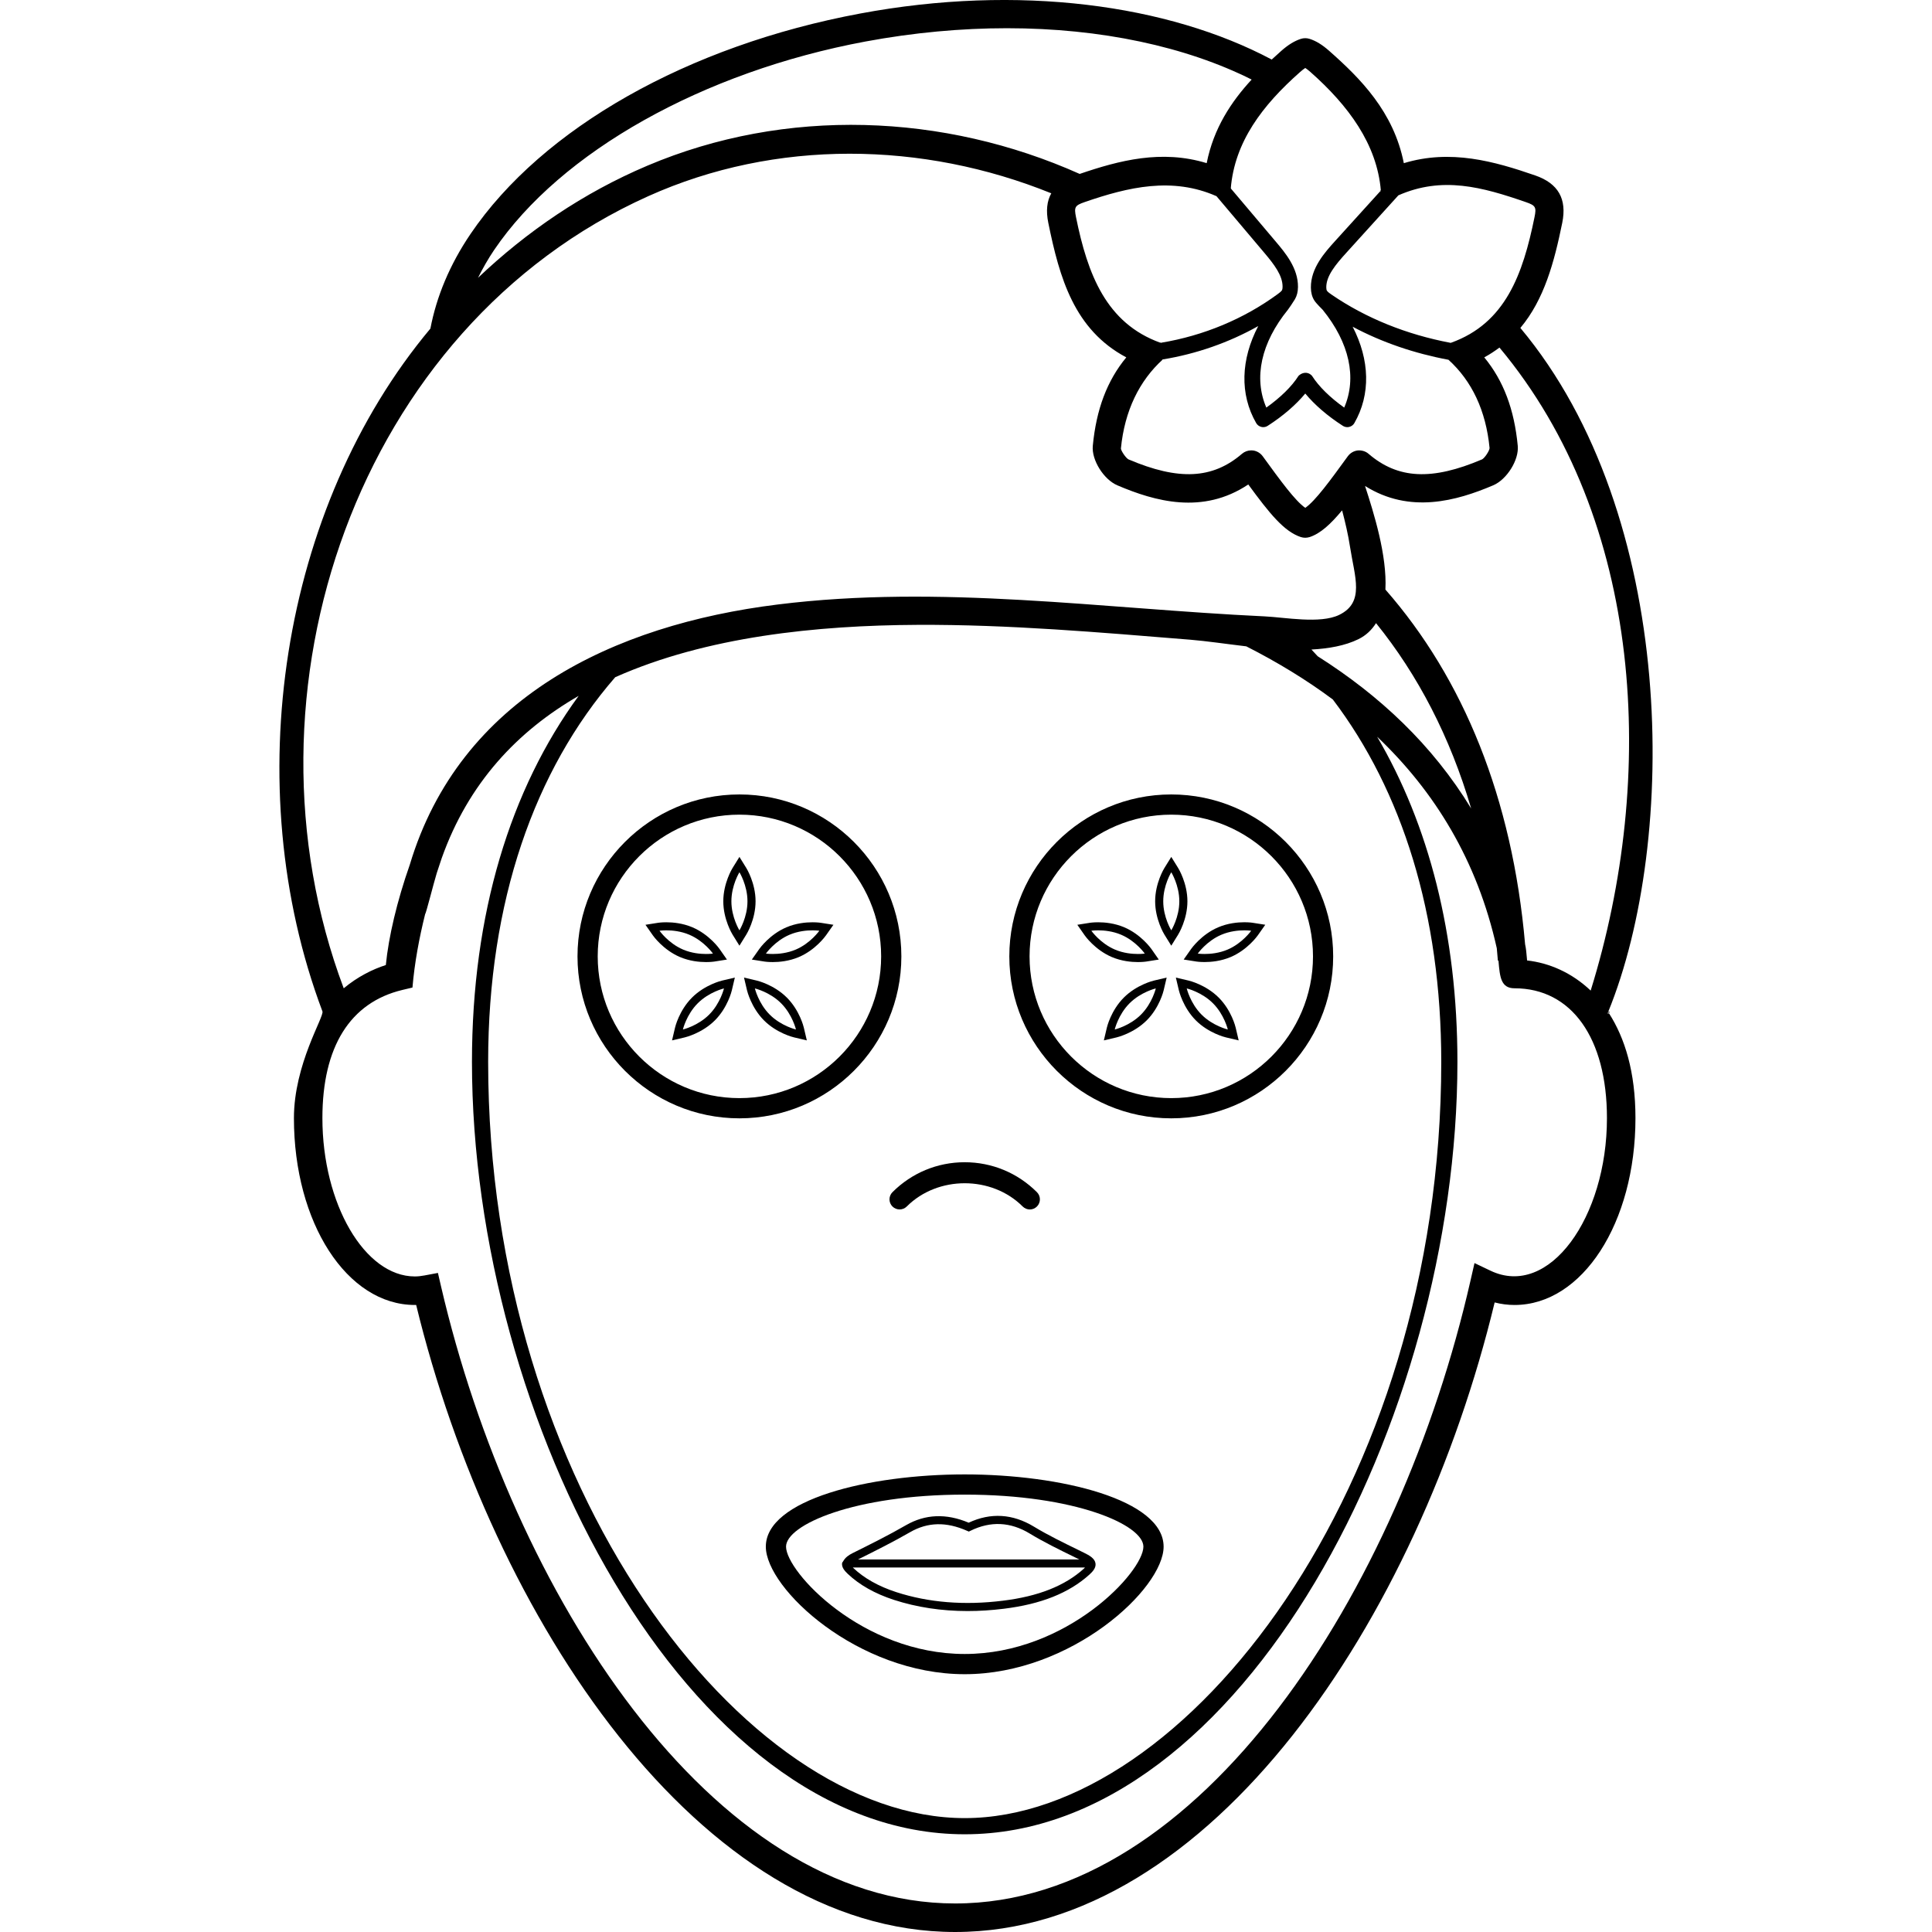 <?xml version="1.0" encoding="iso-8859-1"?>
<!-- Uploaded to: SVG Repo, www.svgrepo.com, Generator: SVG Repo Mixer Tools -->
<svg fill="#000000" height="800px" width="800px" version="1.1" id="Layer_1" xmlns="http://www.w3.org/2000/svg" xmlns:xlink="http://www.w3.org/1999/xlink" 
	 viewBox="0 0 271.075 271.075" xml:space="preserve">
<g>
	<g>
		<g>
			<path d="M225.644,141.971c0.036,0.056,0.064,0.124,0.096,0.18C225.84,142.043,225.908,141.879,225.644,141.971z"/>
			<path d="M225.644,141.971c9.808-24.032,9.656-69.68-12.324-95.96c3.344-3.98,4.752-9.228,5.876-14.748
				c0.68-3.352-0.56-5.528-3.796-6.648c-5.748-1.988-11.876-3.712-18.432-1.72c-1.428-7.224-6.112-11.908-10.484-15.768
				c-0.972-0.856-1.844-1.392-2.748-1.676c-0.392-0.124-0.816-0.124-1.204,0c-0.892,0.284-1.788,0.832-2.744,1.676
				c-0.452,0.396-0.904,0.812-1.356,1.228c-14.524-7.72-35.504-10.612-57.748-6.456c-24.14,4.5-44.576,16.06-54.66,30.92
				c-2.944,4.34-4.784,8.82-5.636,13.284c-20.976,25.068-27.076,64.112-15.148,95.8c0.276,0.736-4,7.404-4,14.976
				c0,14.704,7.452,26.22,16.968,26.22h0.184c10.704,44.004,39.852,87.976,75.62,87.976c35.936,0,65.032-44.072,75.7-88.332
				c0.924,0.24,1.856,0.356,2.788,0.356c9.512,0,16.968-11.516,16.968-26.22c0-6.512-1.5-11.256-3.728-14.728
				C225.64,142.255,225.508,142.303,225.644,141.971z M223.184,138.987c-2.652-2.516-5.812-3.88-8.924-4.228
				c-0.004-0.084-0.012-0.172-0.02-0.256c-0.064-0.728-0.12-1.42-0.256-2.012c-1.792-20.516-8.664-37.292-19.6-49.772
				c0.244-4.792-1.616-10.704-2.86-14.536c6.276,3.944,12.832,2.104,17.988-0.092c1.924-0.824,3.628-3.568,3.44-5.536
				c-0.488-5.124-2-9.14-4.7-12.416c0.78-0.412,1.468-0.884,2.136-1.372C230.644,73.011,232.504,108.987,223.184,138.987z
				 M184.884,92.079c-0.292-0.316-0.58-0.636-0.876-0.944c2.416-0.132,4.696-0.528,6.588-1.452c1.092-0.536,1.88-1.32,2.472-2.252
				c5.888,7.284,10.404,15.984,13.348,26.008C201,104.535,193.568,97.575,184.884,92.079z M187.008,98.143
				c9.72,12.812,15.212,30.12,15.212,50.844c0,59.756-35.944,106.108-66.864,106.108s-66.864-46.352-66.864-106.108
				c0-22.488,6.492-40.928,17.828-53.968c12.808-5.708,28.308-7.28,42.44-7.348c12.776-0.06,25.508,1.056,38.236,2.084
				c2.26,0.184,5,0.592,7.868,0.932C179.164,92.871,183.244,95.339,187.008,98.143z M162.9,48.091
				c0.034,0.031,0.041,0.047-0.053,0.014c0.016-0.004,0.033-0.01,0.049-0.01c-0.051-0.047-0.155-0.099-0.076-0.001
				c-7.609-2.737-10.221-9.6-11.848-17.627c-0.288-1.408-0.152-1.64,1.2-2.108c6.164-2.132,12.324-3.564,18.512-0.832l6.724,7.96
				c1.352,1.6,2.564,3.168,2.548,4.76c0,0.224-0.032,0.384-0.084,0.476c-0.1,0.168-0.396,0.392-0.592,0.536
				C174.54,44.739,168.876,47.103,162.9,48.091z M163.155,50.428c-0.056,0.045-0.14,0.107-0.083,0.008
				C163.098,50.432,163.125,50.431,163.155,50.428z M162.834,48.106l-0.002,0.001c-0.003-0.003-0.003-0.004-0.003-0.005
				C162.831,48.104,162.833,48.104,162.834,48.106z M163.16,50.427c4.732-0.776,9.284-2.372,13.38-4.676
				c-2.448,4.68-2.62,9.56-0.284,13.616c0.152,0.264,0.416,0.46,0.72,0.532c0.088,0.024,0.176,0.032,0.268,0.032
				c0.22,0,0.436-0.06,0.624-0.184c2.164-1.388,3.976-2.964,5.272-4.532c1.3,1.572,3.108,3.144,5.272,4.532
				c0.188,0.12,0.404,0.184,0.624,0.184c0.088,0,0.18-0.008,0.268-0.032c0.308-0.072,0.568-0.264,0.72-0.532
				c2.32-4.028,2.168-8.872-0.236-13.524c4.124,2.2,8.688,3.748,13.444,4.636c3.276,2.968,5.26,7.132,5.768,12.396
				c-0.036,0.416-0.692,1.388-1.048,1.576c-7.036,3-11.804,2.772-15.94-0.784c-0.416-0.36-0.968-0.512-1.52-0.464
				c-0.552,0.068-1.048,0.36-1.376,0.804c-2.5,3.44-4.544,6.252-5.976,7.248c-1.432-0.996-3.476-3.808-5.976-7.248
				c-0.328-0.444-0.824-0.74-1.376-0.804c-0.076-0.008-0.156-0.012-0.232-0.012c-0.472,0-0.928,0.168-1.292,0.476
				c-4.136,3.556-8.9,3.78-15.928,0.788c-0.372-0.192-1.024-1.164-1.064-1.516C157.788,57.599,159.884,53.395,163.16,50.427z
				 M214.104,28.363c1.352,0.468,1.488,0.708,1.2,2.108c-1.632,8.032-4.088,14.888-11.712,17.62
				c-0.128,0.048-0.12,0.008-0.092-0.032c-0.012,0.012-0.004,0.008-0.028,0.032c-6.06-1.144-11.788-3.424-16.624-6.74
				c-0.208-0.144-0.556-0.38-0.668-0.56c-0.06-0.096-0.088-0.248-0.092-0.464c-0.02-1.604,1.316-3.216,2.812-4.86l7.304-8.06
				C202.368,24.695,207.96,26.235,214.104,28.363z M182.42,10.099c0.26-0.232,0.5-0.416,0.72-0.564
				c0.22,0.144,0.46,0.332,0.72,0.564c5.32,4.7,9.344,10.128,9.884,16.64c0.012,0.15-0.019,0.113-0.047,0.055l0.047-0.051
				c-0.115-0.166-0.088-0.035-0.049,0.049l-6.323,6.975c-1.468,1.62-3.476,3.832-3.444,6.584c0.008,0.708,0.16,1.292,0.476,1.796
				c0.296,0.468,1.124,1.248,1.18,1.32c3.756,4.624,4.824,9.552,3.02,13.72c-1.988-1.412-3.564-2.96-4.5-4.428
				c-0.048-0.08-0.404-0.472-0.964-0.452c-0.52,0.02-0.912,0.372-0.964,0.452c-0.932,1.468-2.508,3.008-4.5,4.428
				c-1.804-4.168-0.736-9.096,3.02-13.72c0.136-0.168,0.776-1.108,1-1.496c0.272-0.472,0.412-1.032,0.42-1.704
				c0.028-2.648-1.792-4.8-3.116-6.368l-6.288-7.436c-0.016,0.044-0.032,0.076-0.024-0.028l0.024,0.028
				c0.02-0.06,0.032-0.148-0.024-0.028C173.228,19.923,177.1,14.795,182.42,10.099z M69.336,35.067
				c9.356-13.788,29.312-24.992,52.084-29.24c6.8-1.264,13.48-1.868,19.868-1.868c13.216,0,25.148,2.6,34.328,7.204
				c-2.856,3.1-5.336,6.82-6.308,11.728c-6.348-1.936-12.26-0.384-17.82,1.512c-19.06-8.52-41.228-9.396-60.66-1.156
				c-9.012,3.82-16.92,9.244-23.76,15.732C67.728,37.671,68.456,36.363,69.336,35.067z M90.952,27.527
				c17.916-8.056,38.548-7.696,56.552-0.404c-0.62,1.1-0.76,2.472-0.42,4.14c1.576,7.744,3.64,15,10.944,18.88
				c-2.7,3.272-4.212,7.292-4.7,12.416c-0.188,1.968,1.516,4.712,3.444,5.536c5.256,2.244,11.98,4.152,18.372-0.12
				c3.004,4.1,5.024,6.6,7.372,7.38c0.204,0.064,0.412,0.096,0.62,0.096s0.416-0.036,0.62-0.096c1.528-0.504,2.94-1.812,4.552-3.748
				c0.444,1.684,0.844,3.384,1.112,5.12c0.648,4.22,2.112,7.792-1.532,9.552c-2.668,1.288-7.612,0.336-10.444,0.204
				c-22.816-1.076-45.46-4.508-68.312-1.668c-23.08,2.864-44.604,13.08-51.636,36.516c-1.784,5.076-2.976,10.12-3.36,14.072
				c-1.848,0.592-3.944,1.624-5.908,3.264C32.584,97.055,50.152,45.871,90.952,27.527z M209.14,178.295l-2.256-1.076l-0.556,2.436
				c-9.872,43.436-37.88,87.416-72.316,87.416c-34.152,0-62.14-43.568-72.136-86.604l-0.432-1.864l-1.88,0.352
				c-0.448,0.084-0.9,0.14-1.36,0.14c-7.028,0-12.968-10.176-12.968-22.22c0-10.008,3.884-16.224,11.228-17.98l1.408-0.336
				c0.3-3.516,0.944-6.94,1.772-10.276c0.16-0.212,1.148-4.172,1.632-5.768c0.228-0.708,0.46-1.412,0.7-2.108
				c3.744-10.54,10.628-17.828,19.216-22.772c-9.576,13.088-14.972,30.548-14.972,51.352c0,50.116,30.2,108.376,69.132,108.376
				c38.936,0,69.136-58.256,69.136-108.376c0-17.916-4.044-33.312-11.264-45.62c8.056,7.652,14.048,17.348,16.788,29.68l0.152,1.74
				l0.084-0.004l0.004,0.06c0.188,2.22,0.328,3.82,2.248,3.82c8,0,12.968,6.98,12.968,18.216
				C225.472,170.827,217.344,182.199,209.14,178.295z"/>
			<path d="M126.468,134.187c0-12.528-10.192-22.72-22.72-22.72c-12.528,0-22.72,10.192-22.72,22.72
				c0,12.528,10.192,22.724,22.72,22.724C116.276,156.911,126.468,146.715,126.468,134.187z M103.748,154.075
				c-10.964,0-19.884-8.92-19.884-19.888c0-10.968,8.92-19.884,19.884-19.884c10.964,0,19.884,8.916,19.884,19.884
				C123.632,145.155,114.712,154.075,103.748,154.075z"/>
			<path d="M106.012,126.459c0-2.544-1.248-4.588-1.3-4.672l-0.964-1.556l-0.964,1.556c-0.052,0.084-1.3,2.128-1.3,4.672
				s1.248,4.588,1.3,4.672l0.964,1.556l0.964-1.556C104.764,131.047,106.012,129.003,106.012,126.459z M102.62,126.459
				c0-2.252,1.128-4.076,1.128-4.076s1.128,1.824,1.128,4.076s-1.128,4.076-1.128,4.076S102.62,128.711,102.62,126.459z"/>
			<path d="M97.096,139.967c-1.8,1.8-2.364,4.124-2.384,4.224l-0.42,1.784l1.784-0.42c0.1-0.024,2.424-0.588,4.224-2.384
				s2.364-4.124,2.384-4.224l0.42-1.784l-1.784,0.42C101.22,137.603,98.896,138.167,97.096,139.967z M99.496,142.363
				c-1.592,1.592-3.68,2.084-3.68,2.084s0.492-2.088,2.084-3.68s3.68-2.084,3.68-2.084S101.084,140.771,99.496,142.363z"/>
			<path d="M110.4,139.967c-1.8-1.8-4.124-2.364-4.224-2.384l-1.784-0.42l0.42,1.784c0.024,0.1,0.588,2.424,2.384,4.224
				c1.796,1.8,4.124,2.364,4.224,2.384l1.784,0.42l-0.42-1.784C112.764,144.091,112.2,141.763,110.4,139.967z M108,142.363
				c-1.592-1.592-2.084-3.68-2.084-3.68s2.088,0.492,3.68,2.084s2.084,3.68,2.084,3.68S109.592,143.955,108,142.363z"/>
			<path d="M99.064,134.987c0.696,0,1.136-0.068,1.136-0.068l1.796-0.284l-1.04-1.488c-0.056-0.084-1.448-2.032-3.788-3.032
				c-1.376-0.588-2.756-0.712-3.672-0.712c-0.696,0-1.136,0.068-1.136,0.068l-1.796,0.284l1.04,1.488
				c0.056,0.084,1.448,2.032,3.788,3.032C96.768,134.863,98.148,134.987,99.064,134.987z M92.536,130.591
				c0,0,0.376-0.056,0.968-0.056c0.812,0,2.028,0.108,3.224,0.62c2.072,0.884,3.304,2.64,3.304,2.64s-0.376,0.056-0.968,0.056
				c-0.812,0-2.028-0.108-3.224-0.62C93.768,132.347,92.536,130.591,92.536,130.591z"/>
			<path d="M113.996,129.403c-0.916,0-2.296,0.124-3.672,0.712c-2.34,1-3.728,2.948-3.788,3.032l-1.048,1.488l1.804,0.284
				c0,0,0.444,0.068,1.136,0.068c0.916,0,2.296-0.124,3.672-0.712c2.34-1,3.728-2.948,3.788-3.032l1.048-1.488l-1.804-0.284
				C115.132,129.471,114.688,129.403,113.996,129.403z M111.656,133.231c-1.2,0.512-2.416,0.62-3.224,0.62
				c-0.592,0-0.968-0.056-0.968-0.056s1.236-1.756,3.304-2.64c1.2-0.512,2.416-0.62,3.224-0.62c0.592,0,0.968,0.056,0.968,0.056
				S113.728,132.347,111.656,133.231z"/>
			<path d="M141.616,134.187c0,12.528,10.192,22.724,22.72,22.724s22.72-10.196,22.72-22.724c0-12.528-10.192-22.72-22.72-22.72
				S141.616,121.659,141.616,134.187z M184.224,134.187c0,10.964-8.92,19.888-19.884,19.888s-19.884-8.92-19.884-19.888
				c0-10.968,8.92-19.884,19.884-19.884S184.224,123.223,184.224,134.187z"/>
			<path d="M164.34,132.687l0.964-1.556c0.052-0.084,1.3-2.128,1.3-4.672s-1.248-4.588-1.3-4.672l-0.964-1.556l-0.964,1.556
				c-0.056,0.084-1.3,2.128-1.3,4.672s1.248,4.588,1.3,4.672L164.34,132.687z M164.34,122.383c0,0,1.128,1.824,1.128,4.076
				s-1.128,4.076-1.128,4.076s-1.128-1.824-1.128-4.076S164.34,122.383,164.34,122.383z"/>
			<path d="M157.684,139.967c-1.8,1.8-2.364,4.124-2.384,4.224l-0.42,1.784l1.784-0.42c0.1-0.024,2.424-0.588,4.224-2.384
				s2.364-4.124,2.384-4.224l0.42-1.784l-1.784,0.42C161.812,137.603,159.484,138.167,157.684,139.967z M160.084,142.363
				c-1.592,1.592-3.68,2.084-3.68,2.084s0.492-2.088,2.084-3.68c1.592-1.592,3.68-2.084,3.68-2.084S161.676,140.771,160.084,142.363
				z"/>
			<path d="M170.992,139.967c-1.8-1.8-4.124-2.364-4.224-2.384l-1.784-0.42l0.42,1.784c0.024,0.1,0.588,2.424,2.384,4.224
				c1.8,1.8,4.124,2.364,4.224,2.384l1.784,0.42l-0.42-1.784C173.356,144.091,172.792,141.763,170.992,139.967z M168.592,142.363
				c-1.592-1.592-2.084-3.68-2.084-3.68s2.088,0.492,3.68,2.084c1.592,1.592,2.084,3.68,2.084,3.68S170.184,143.955,168.592,142.363
				z"/>
			<path d="M155.984,134.275c1.376,0.588,2.756,0.712,3.672,0.712c0.696,0,1.136-0.068,1.136-0.068l1.796-0.284l-1.04-1.488
				c-0.06-0.084-1.448-2.032-3.788-3.032c-1.376-0.588-2.756-0.712-3.672-0.712c-0.696,0-1.136,0.068-1.136,0.068l-1.796,0.284
				l1.04,1.488C152.252,131.327,153.644,133.275,155.984,134.275z M154.092,130.535c0.812,0,2.028,0.108,3.224,0.62
				c2.072,0.884,3.304,2.64,3.304,2.64s-0.376,0.056-0.968,0.056c-0.812,0-2.028-0.108-3.224-0.62
				c-2.068-0.884-3.304-2.64-3.304-2.64S153.5,130.535,154.092,130.535z"/>
			<path d="M167.884,134.915c0,0,0.444,0.068,1.136,0.068c0.916,0,2.296-0.124,3.672-0.712c2.34-1,3.728-2.948,3.788-3.032
				l1.048-1.488l-1.804-0.284c0,0-0.444-0.068-1.136-0.068c-0.916,0-2.296,0.124-3.672,0.712c-2.34,1-3.728,2.948-3.788,3.032
				l-1.048,1.488L167.884,134.915z M171.36,131.155c1.2-0.512,2.416-0.62,3.224-0.62c0.592,0,0.968,0.056,0.968,0.056
				s-1.236,1.756-3.304,2.64c-1.2,0.512-2.416,0.62-3.224,0.62c-0.592,0-0.968-0.056-0.968-0.056S169.288,132.039,171.36,131.155z"
				/>
			<path d="M135.356,206.871c-13.528,0-27.904,3.556-27.904,10.136c0,5.892,12.916,17.896,27.904,17.896
				c14.988,0,27.908-12.004,27.908-17.896C163.26,210.423,148.884,206.871,135.356,206.871z M135.356,232.067
				c-14.384,0-25.068-11.532-25.068-15.06c0-3.048,9.536-7.3,25.068-7.3c15.532,0,25.072,4.252,25.072,7.3
				C160.424,220.535,149.744,232.067,135.356,232.067z"/>
			<path d="M125.22,169.283c0.556,0.548,1.452,0.548,2.004,0c4.348-4.352,11.92-4.352,16.268,0c0.276,0.272,0.64,0.416,1,0.416
				s0.724-0.14,1-0.416c0.552-0.556,0.556-1.452,0-2.008c-2.708-2.708-6.312-4.204-10.14-4.204s-7.428,1.496-10.136,4.204
				C124.664,167.831,124.664,168.731,125.22,169.283z"/>
			<path d="M152.1,217.867l-0.82-0.404c-2.096-1.024-4.268-2.08-6.208-3.26c-2.984-1.808-6.064-2-9.16-0.556
				c-3.144-1.328-6.096-1.208-8.792,0.348c-2.416,1.396-5.004,2.684-7.508,3.928c-0.536,0.268-0.988,0.6-1.24,1.032
				c-0.04,0.036-0.056,0.084-0.084,0.132c-0.032,0.08-0.124,0.128-0.136,0.216c-0.088,0.592,0.344,1.092,0.78,1.508
				c1.648,1.568,3.832,2.796,6.48,3.66c3.22,1.044,6.684,1.572,10.352,1.572c1.66,0,3.356-0.108,5.092-0.324
				c5.204-0.64,9.124-2.204,11.98-4.776c0.48-0.432,0.96-0.956,0.872-1.584C153.608,218.659,152.86,218.239,152.1,217.867z
				 M127.688,214.979c2.468-1.424,5.084-1.488,8.004-0.192l0.244,0.104l0.24-0.116c2.804-1.376,5.604-1.252,8.308,0.396
				c1.988,1.208,4.18,2.276,6.3,3.312l0.656,0.32h-31.052C122.824,217.591,125.328,216.339,127.688,214.979z M152.076,220.095
				c-2.676,2.416-6.392,3.888-11.36,4.496c-5.408,0.676-10.436,0.264-14.952-1.2c-2.492-0.808-4.524-1.952-6.052-3.404
				c-0.028-0.024-0.028-0.032-0.052-0.056h32.568C152.168,219.995,152.16,220.023,152.076,220.095z"/>
		</g>
	</g>
</g>
</svg>